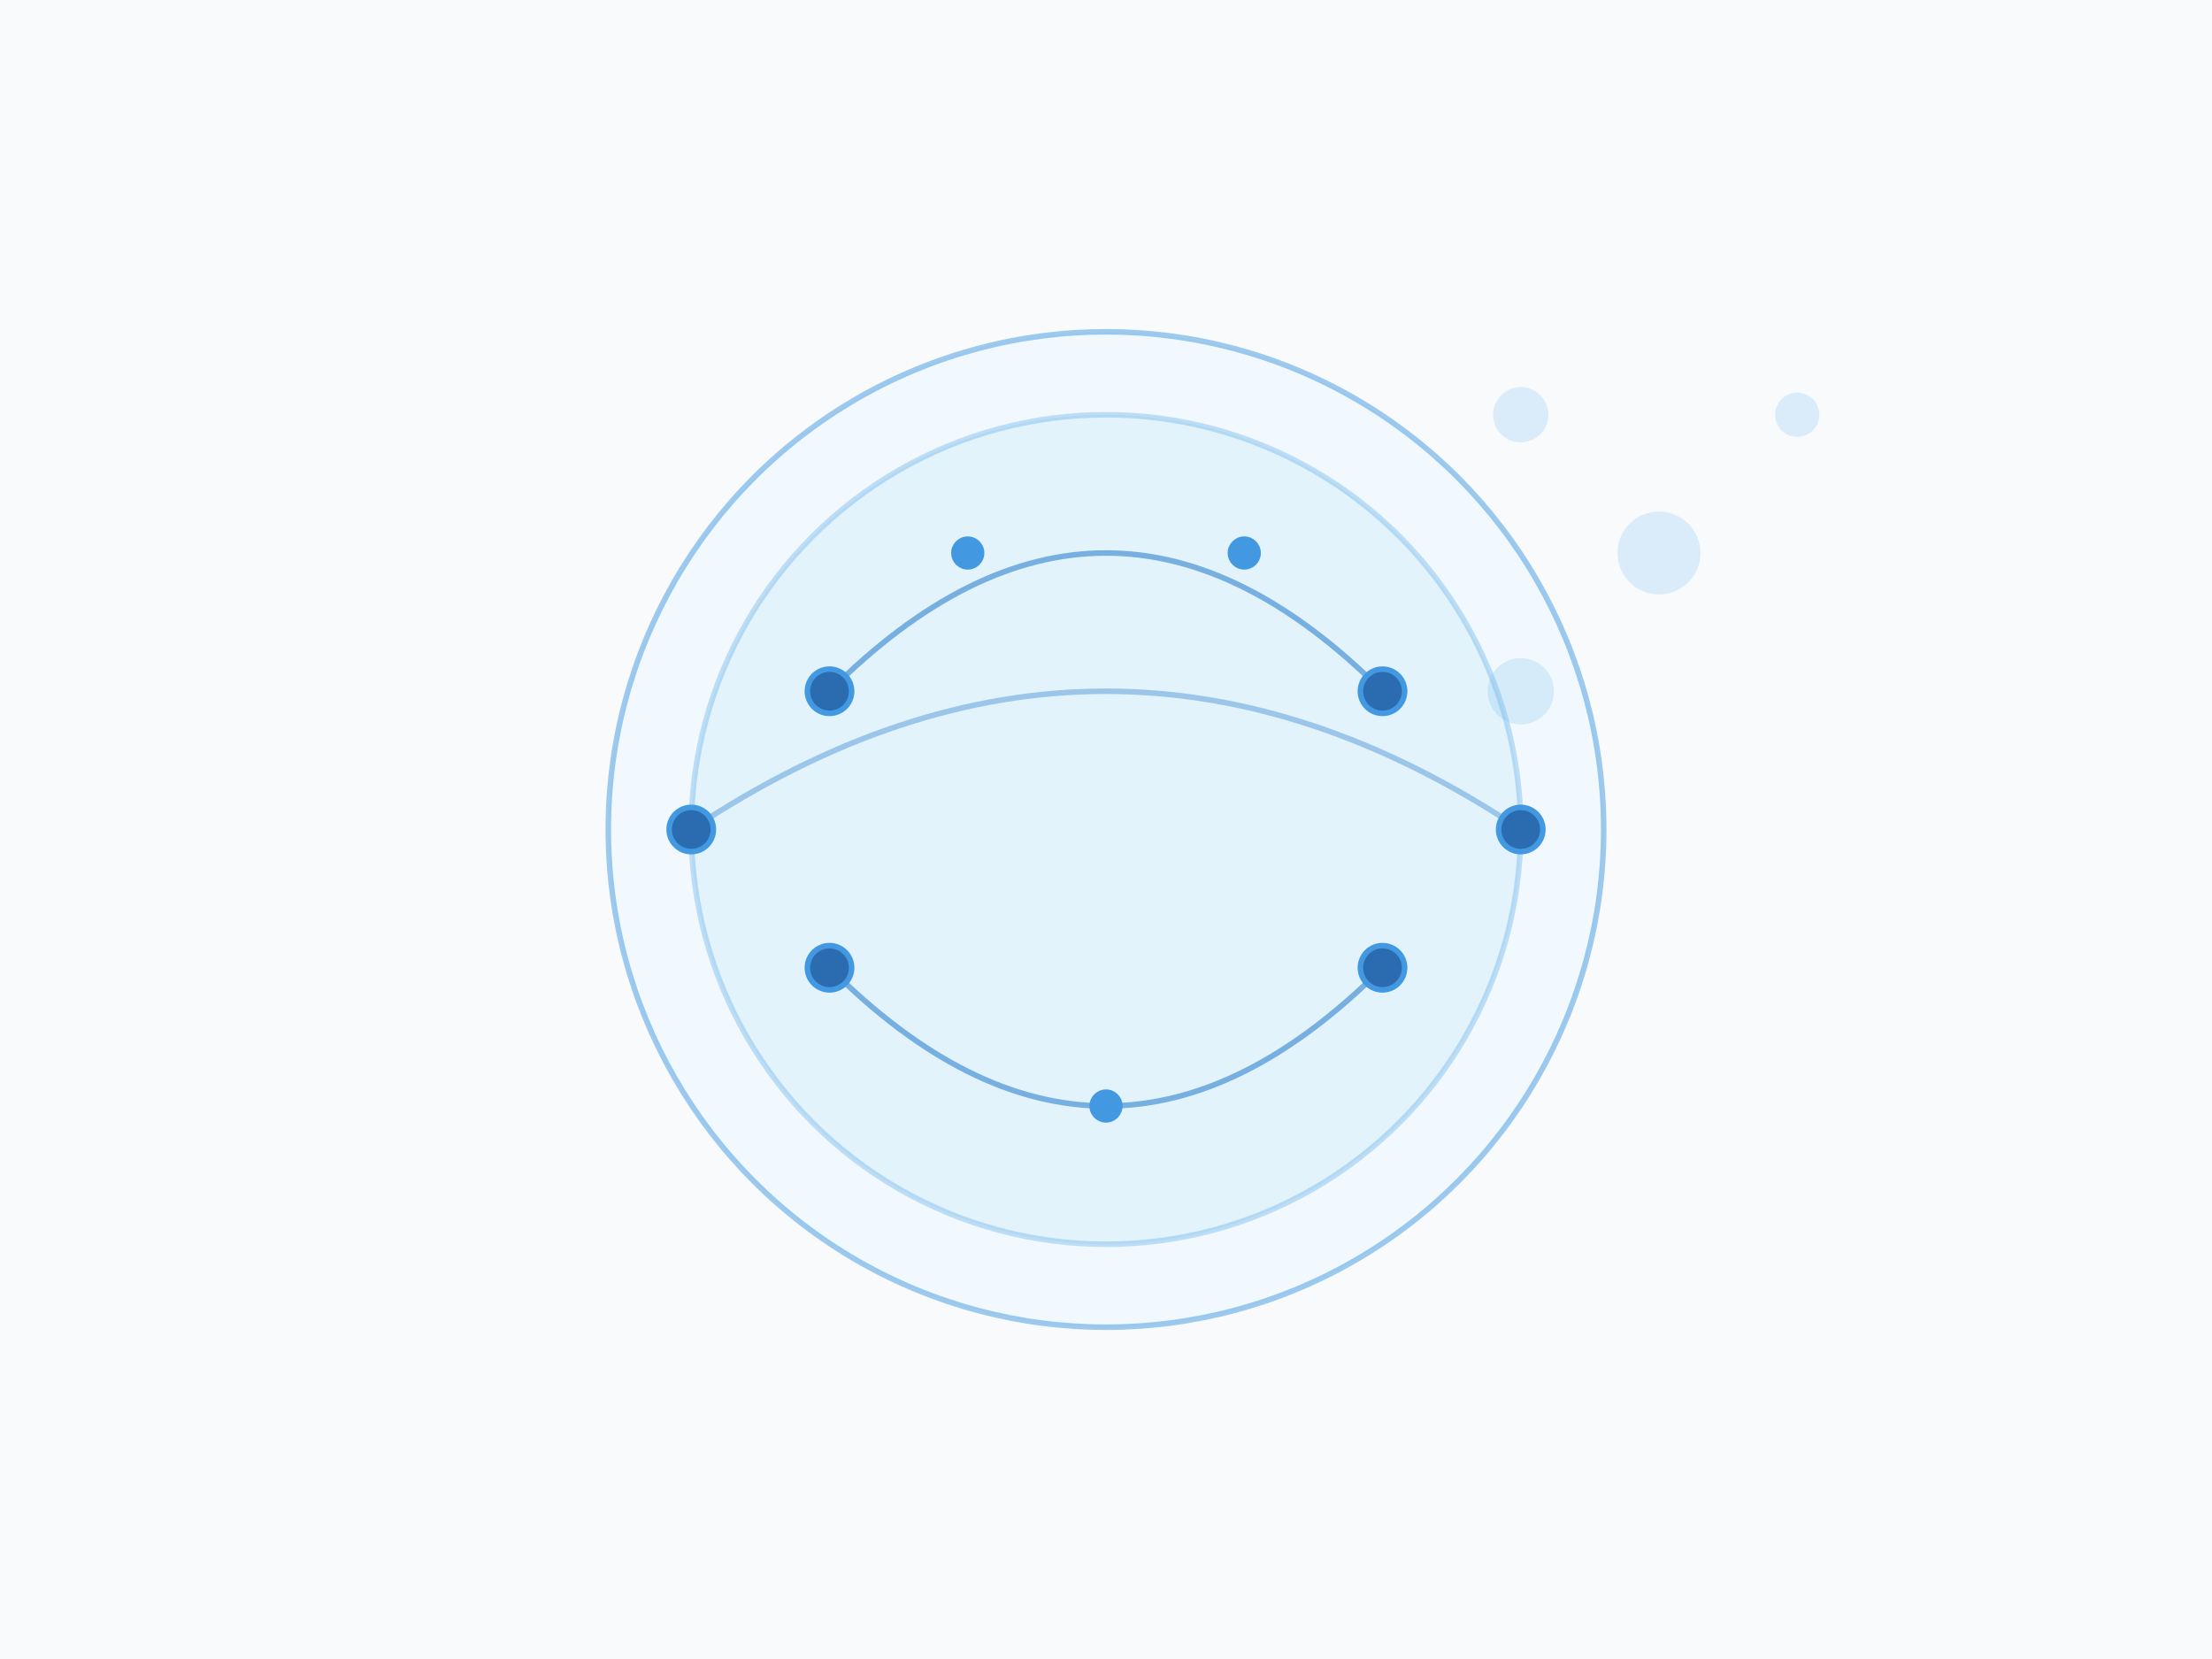 <?xml version="1.0" encoding="UTF-8"?>
<svg width="800" height="600" viewBox="0 0 800 600" fill="none" xmlns="http://www.w3.org/2000/svg">
  <!-- Background Pattern -->
  <path d="M0 0h800v600H0z" fill="#f8fafc"/>
  
  <!-- Abstract Brain Network -->
  <g transform="translate(100 50)" stroke="#4299E1" stroke-width="2">
    <circle cx="300" cy="250" r="180" fill="#EBF8FF" opacity="0.5"/>
    <circle cx="300" cy="250" r="150" fill="#BEE3F8" opacity="0.3"/>
    
    <!-- Connection Lines -->
    <path d="M200 200q100-100 200 0" stroke="#3182CE" opacity="0.6"/>
    <path d="M150 250q150-100 300 0" stroke="#3182CE" opacity="0.4"/>
    <path d="M200 300q100 100 200 0" stroke="#3182CE" opacity="0.6"/>
    
    <!-- Nodes -->
    <circle cx="200" cy="200" r="8" fill="#2B6CB0"/>
    <circle cx="400" cy="200" r="8" fill="#2B6CB0"/>
    <circle cx="150" cy="250" r="8" fill="#2B6CB0"/>
    <circle cx="450" cy="250" r="8" fill="#2B6CB0"/>
    <circle cx="200" cy="300" r="8" fill="#2B6CB0"/>
    <circle cx="400" cy="300" r="8" fill="#2B6CB0"/>
    
    <!-- Floating Elements -->
    <g transform="translate(0 0)">
      <circle cx="250" cy="150" r="5" fill="#4299E1">
        <animate attributeName="cy" values="150;140;150" dur="2s" repeatCount="indefinite"/>
      </circle>
      <circle cx="350" cy="150" r="5" fill="#4299E1">
        <animate attributeName="cy" values="150;160;150" dur="2s" repeatCount="indefinite"/>
      </circle>
      <circle cx="300" cy="350" r="5" fill="#4299E1">
        <animate attributeName="cy" values="350;340;350" dur="2s" repeatCount="indefinite"/>
      </circle>
    </g>
  </g>
  
  <!-- Decorative Elements -->
  <g transform="translate(500 100)" fill="#63B3ED" opacity="0.2">
    <circle cx="50" cy="50" r="10"/>
    <circle cx="100" cy="100" r="15"/>
    <circle cx="150" cy="50" r="8"/>
    <circle cx="50" cy="150" r="12"/>
  </g>
</svg> 